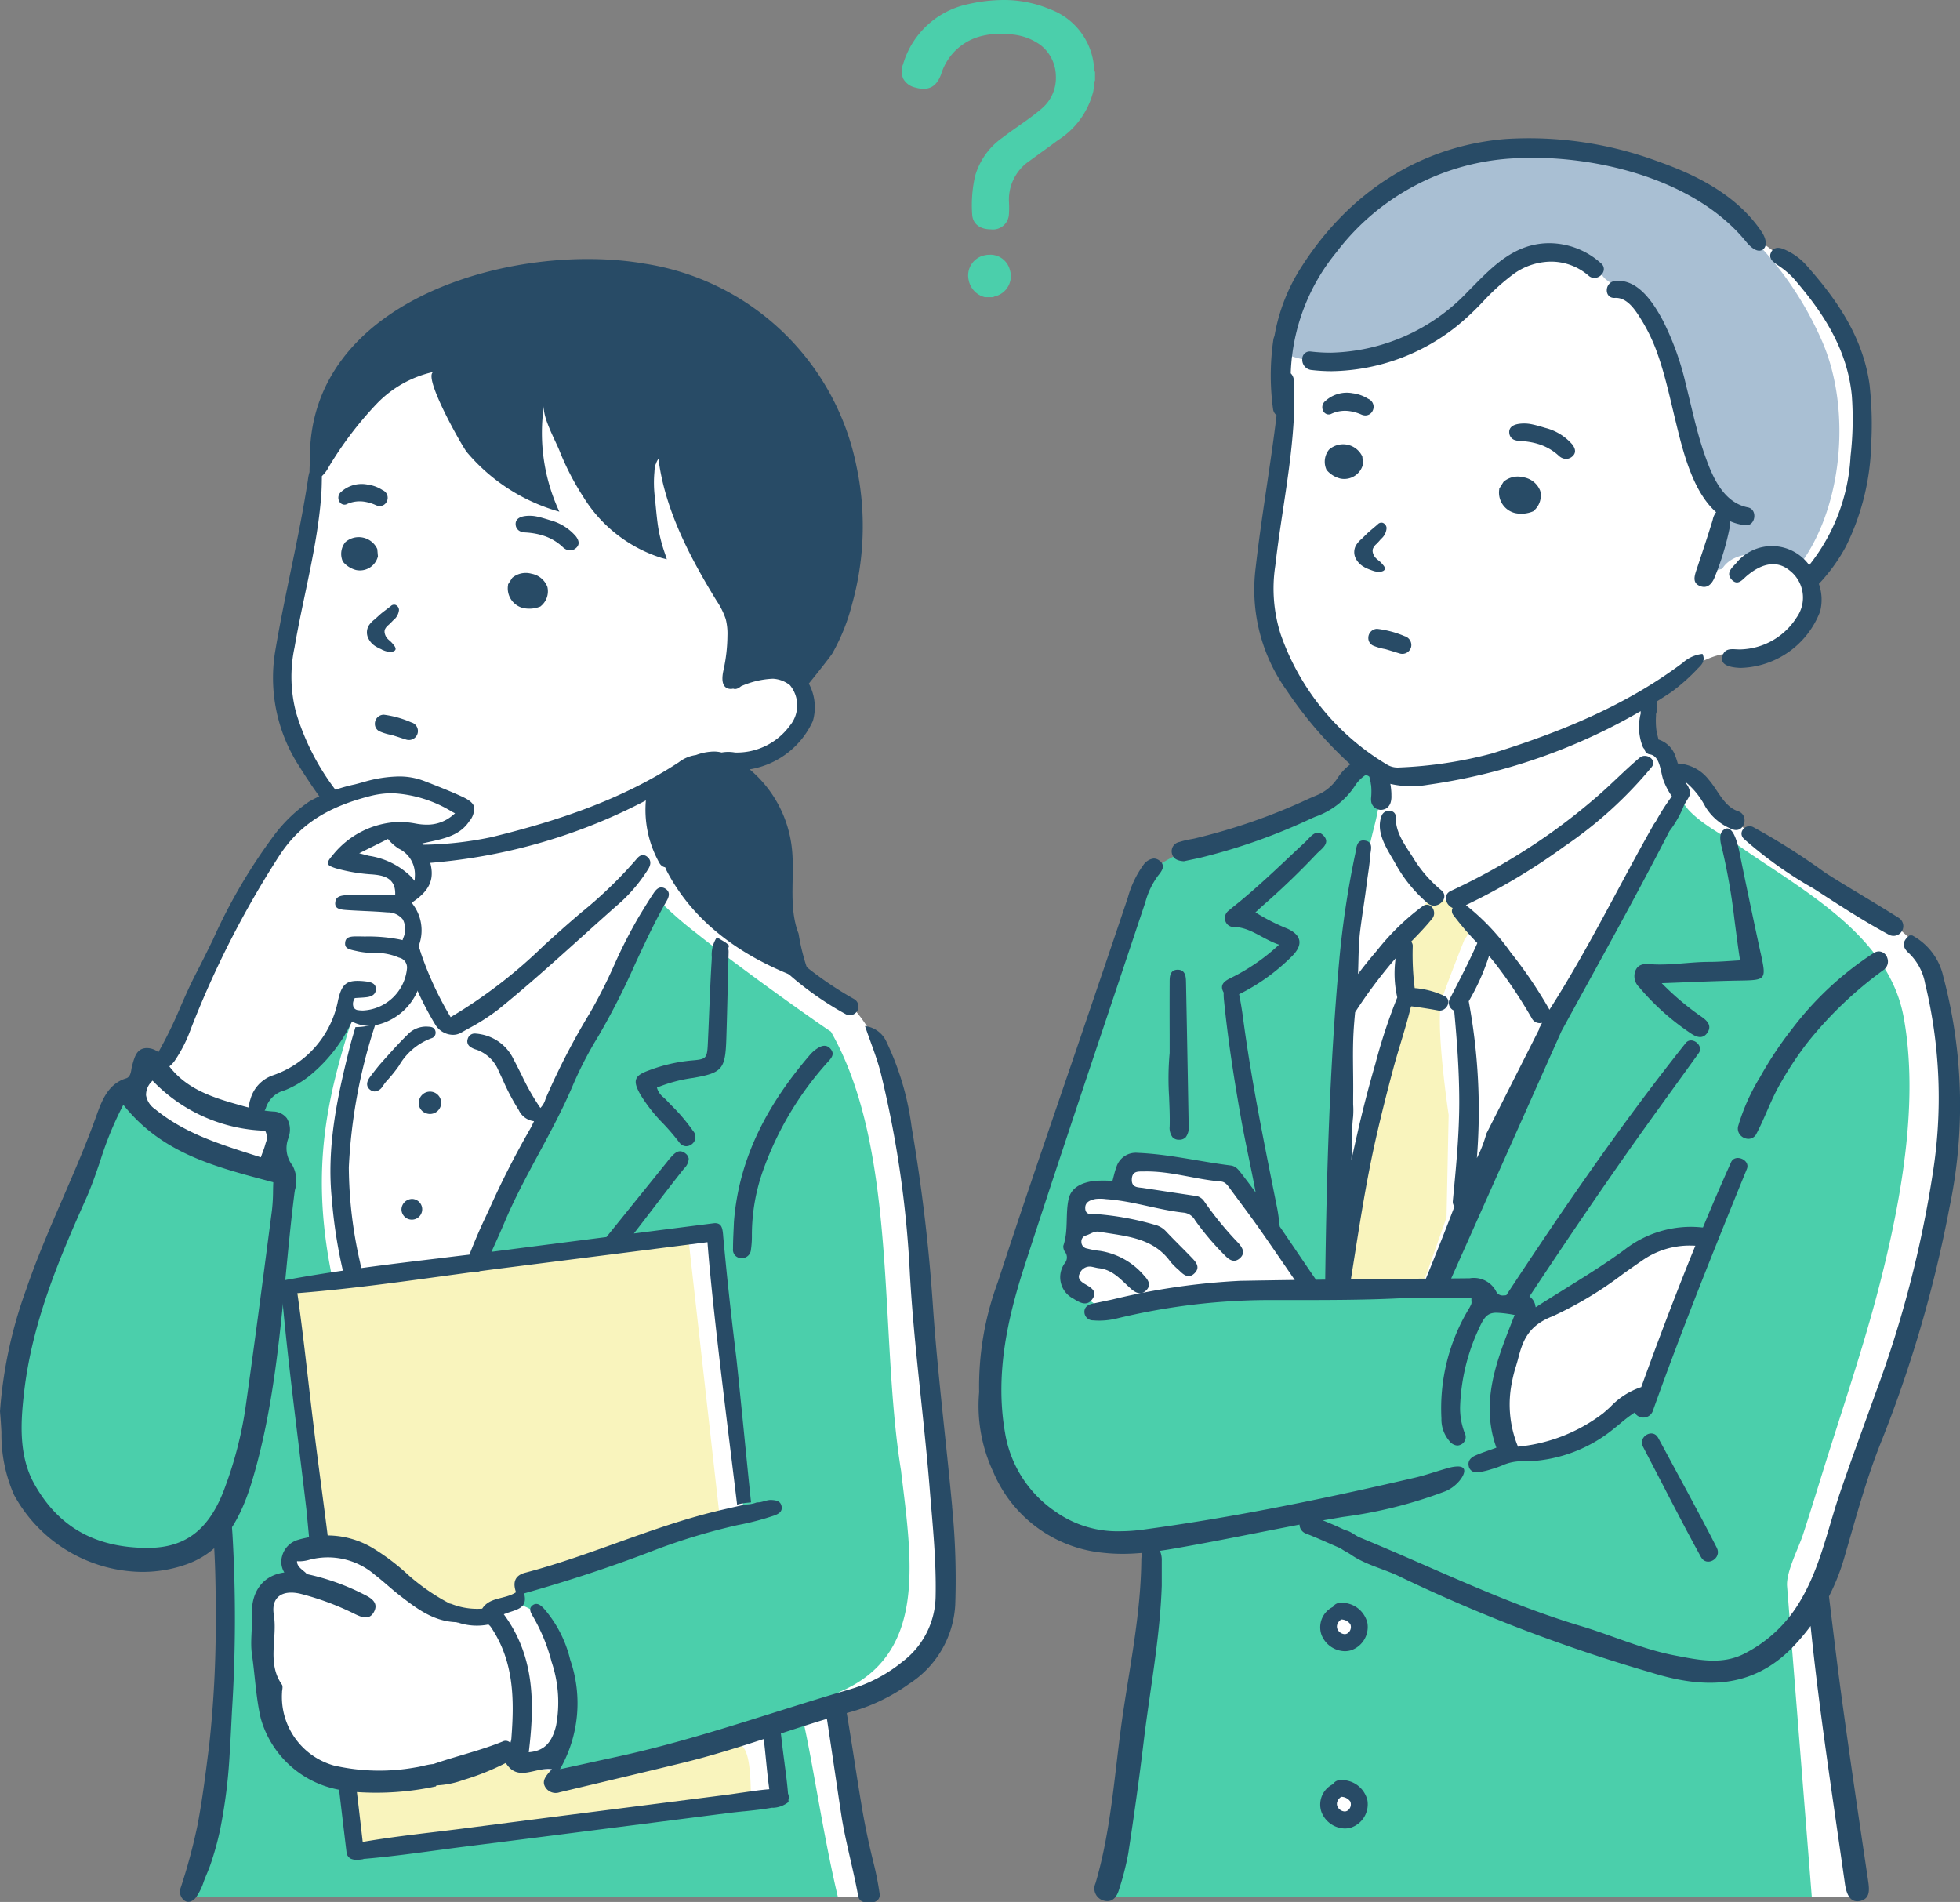 <svg id="グループ_17" data-name="グループ 17" xmlns="http://www.w3.org/2000/svg" xmlns:xlink="http://www.w3.org/1999/xlink" width="172.613" height="167.5" viewBox="0 0 172.613 167.5">
  <rect x="0" y="0" width="172.613" height="167.5" fill="#808080" stroke="none"/>
  <defs>
    <clipPath id="clip-path">
      <rect id="長方形_15" data-name="長方形 15" width="172.613" height="167.5" fill="none"/>
    </clipPath>
  </defs>
  <g id="グループ_16" data-name="グループ 16" clip-path="url(#clip-path)">
    <path id="パス_546" data-name="パス 546" d="M557.163,75.349c-1.028-.953-12.609,1.588-14.168,3.393-2.619,1.845-2.649,2.135-4.733,4.907s-2.708,3.188-3.661,5.927c-1.662,3.618-1.005,6.028-.774,9.048-1.235,13.066-5.3,20.986,7.229,30.785a2.823,2.823,0,0,0-1.5,1.393c-.7,1.187,1,.443-1.8,1.961a64.222,64.222,0,0,1-10.745,4.137c-3.007.86-4.465,1.28-5.417,3.215s-8.6,25.151-8.6,25.151c-1.047,3.1-5.848,16-4.672,21.311.238,2.947-.488,3.1.753,5.3s2.312,3.777,4.366,4.789,1.682,1.133,3.8,1.37a20.774,20.774,0,0,0,4.859-.239c.449,8.411-2.579,24.223-3.715,31.521h66.029c-.846-5.9-2.948-20.51-3.812-26.222,5.752-15.716,15.729-38.393,10.34-55.89-3.78-6.209-16.325-9.589-20.065-15.756-1.745-2.075-2.516-.358-3.289-2.653-.244-.545-1.047-.72-1.326-.895s-.244-4.084-.244-4.224c1.511-1.011,5.08-4.259,7.645-3.855,3.481.747,7.671-2.184,6.842-5.9-.175-.645-.1-.785.489-1.553,2.679-5.249,4.243-7.175,3.875-13.824-.384-2.479-.175-4.992-2.2-7.82-3.178-5.045-3.214-4.48-6.947-7.365-.907-.908-3.072-2.793-4.538-4.05-2.462-2.186-11.486-4.325-14.022-3.961" transform="translate(-420.838 -62.232)" fill="#fff"/>
    <path id="パス_547" data-name="パス 547" d="M587.145,415.15c-1.309-7.192-8.811-11.128-14.347-14.983-1.507-1.05-3.378-1.957-4.629-3.314a5.44,5.44,0,0,1-.678-1.014c-.745,1.563-1.646,3.048-2.534,4.539-1.2,2.009-2.28,4.083-3.386,6.142-1.131,2.106-2.346,4.162-3.5,6.253-.759,1.372-1.509,2.731-2.333,4.051a50.542,50.542,0,0,1-2.122,4.681c-.358.726-.734,1.444-1.116,2.158-1.387,2.875-2.554,5.863-3.864,8.772a17.194,17.194,0,0,0-1.276,3.479c-.3,1.356-.693,3.357-2.505,3.338a3.012,3.012,0,0,1-.984-.177,2.177,2.177,0,0,1-.98-.038c-.049-.013-.094-.031-.142-.046l-5.635.092c.093-2.28.19-4.559.261-6.84a70.656,70.656,0,0,0,.05-7.3.9.9,0,0,0-.037-.194c.238-3.153.448-6.308.67-9.461.215-3.062.536-6.145.643-9.219a.767.767,0,0,0,.224-.432c.469-2.456.984-4.883,1.6-7.305.334-1.307,1.207-4.879-.9-5.227a.869.869,0,0,0-.823.371c-.039.038-.08.075-.118.115-.262.266-.487.564-.727.848a7.353,7.353,0,0,1-1.782,1.541,23.973,23.973,0,0,1-4.576,1.974q-.4.144-.794.276c-1,.421-2.016.778-3.047,1.113a22.782,22.782,0,0,1-3.794,1.151,13.321,13.321,0,0,0-1.828.887c-.132.079-.262.161-.391.244l-.065.053c-.26.217-.525.423-.772.655-.034.032-.065.066-.1.1-.783,1.592-1.457,3.233-2.1,4.887-.771,1.979-1.613,3.941-2.323,5.943l-.038.108-.081.259c-.065.223-.131.446-.193.671-.154.559-.3,1.117-.476,1.67-.352,1.133-.736,2.258-1.167,3.363-.016.04-.032.08-.048.12-.363,1.154-.584,1.868-.584,1.868s-5.2,15.609-6.145,19.037a38.852,38.852,0,0,0-1.131,9.883,10.681,10.681,0,0,0,1.376,5.337c1.192,2.588,3.872,4.33,6.48,5.384s6.678.257,6.678.257-1.806,20.1-2.2,20.744-2.3,10.686-2.3,10.686h62.5s-2.176-27.372-2.178-27.393c-.1-1.247,1.007-3.348,1.389-4.514.778-2.372,1.5-4.779,2.254-7.166,1.636-5.165,3.362-10.308,4.678-15.567,1.78-7.113,3.279-15.545,1.948-22.858M535,439.545c-1.261.479-2.725-.051-4.032-.068-1.872-.024-3.756.026-5.625.118a17.9,17.9,0,0,0-4.763.819c-1.131.374-2.423.9-3.617.507a5.452,5.452,0,0,1-2.617-2.056,2.7,2.7,0,0,1-.366-1.426,11.08,11.08,0,0,1,.406-1.455c.057-.411-.311-.9-.261-1.409.047-.479.342-.878.4-1.343.109-.912-.288-1.693.6-2.352a3,3,0,0,1,1.766-.47c.648-.019,1.483.057,1.661-.707.2-.846-.008-1.744.981-2.144a.5.5,0,0,1,.478.061,19.814,19.814,0,0,0,2.624.7,28.605,28.605,0,0,0,2.926.18,4.2,4.2,0,0,1,3.03,2.073c2.011,2.671,3.771,5.548,6.369,7.709.3.247.536,1.072.04,1.26m1.745,28.884a.993.993,0,0,1,.285-.521.447.447,0,0,1,.108-.157.847.847,0,0,1,.779-.234,1.217,1.217,0,0,1,.68.506,1.456,1.456,0,0,1,.138,1.52,1.02,1.02,0,0,1-1.325.361,1.41,1.41,0,0,1-.664-1.474m2.287,16.419a.993.993,0,0,1-.951.833,1.3,1.3,0,0,1-1.221-1.481.914.914,0,0,1,.315-.585.888.888,0,0,1,.57-.2.344.344,0,0,1,.163-.035,1.092,1.092,0,0,1,.885.455,1.311,1.311,0,0,1,.239,1.01m27.679-43.25a15.585,15.585,0,0,0-1.153,3.373,7.756,7.756,0,0,1-.82,2.6,13.533,13.533,0,0,1-2.094,1.959,11.184,11.184,0,0,1-2.107,1.479,39.226,39.226,0,0,1-4.777,1.878c-1.024.4-2.385.9-3.214-.12-1.036-1.277-.641-3.771-.4-5.254.285-1.782.568-3.838,1.716-5.3,1.246-1.584,3.45-1.843,5.04-2.976,2.917-2.078,5.761-5.263,9.706-4.891.346.033.619.416.714.785a.8.8,0,0,1,.088.385c-.078,2.181-1.752,4.2-2.695,6.08" transform="translate(-419.493 -325.561)" fill="#4bcfab"/>
    <path id="パス_548" data-name="パス 548" d="M698.538,462.691a4.9,4.9,0,0,0-1.163-1.613,4.176,4.176,0,0,0-.828-.636,1.216,1.216,0,0,0-.935-.1,1.779,1.779,0,0,0-.64.413,6.1,6.1,0,0,0-1.2,1.46,4.841,4.841,0,0,0-.412.934,3.174,3.174,0,0,0-.212,1.027c0,.023,0,.045.007.067-.36,2.251.068,4.614-.64,6.8-.664,2.049-1.391,4.072-2.012,6.133a56.134,56.134,0,0,1-1.462,8.149,74.85,74.85,0,0,0-1.483,9.56,1.8,1.8,0,0,1-.048.3c0,.061-.009.122-.013.183.461.007.922.016,1.383.025a34.739,34.739,0,0,0,4.193-.1c.43-.044.863-.074,1.3-.1l2.4-6.759.186-9.037s-1.25-8.322-.575-10.273c.569-1.643,1.666-4.412,2-5.245a.874.874,0,0,0,.265-.435,1.131,1.131,0,0,0-.1-.745" transform="translate(-569.381 -381.213)" fill="#f9f4bd"/>
    <path id="パス_549" data-name="パス 549" d="M704.287,91.656c-9.763-22.141-41.446-23.946-47.607,1.005,3.912,2.117,10.571-.029,14.087-2.335,1.988-1.443,3.423-3.5,5.381-4.974,2.947-2.278,6.464-2.247,8.91.717.815,1.039,3.954,1.6,3.806,2.7,2.111,3.343,2.362,7.567,3.614,11.27a47.941,47.941,0,0,0,1.97,4.777,4.413,4.413,0,0,1,.82,2.334c-.342,1.625.088,2.706-.655,4.885l.918-.241c1.161-1.912,4.958-1.6,6.417.177,4.2-5.047,5.066-14.167,2.341-20.312" transform="translate(-543.861 -61.699)" fill="#a9bfd3"/>
    <path id="パス_550" data-name="パス 550" d="M848.878,435.608q-.9-4.157-1.752-8.321c-.1-.493-.56-3.392-1.578-2.438-.4.374-.154,1.235-.04,1.672a54.178,54.178,0,0,1,1.064,6.12c.032.226.465,3.639.515,3.636-.866.045-1.8.134-2.73.134-1.743,0-3.47.335-5.219.2-.485-.038-1.012-.025-1.266.539a1.326,1.326,0,0,0,.3,1.473,21.686,21.686,0,0,0,4.562,4.082c.5.337,1.08.556,1.487-.1.365-.586-.036-1-.494-1.329a24.209,24.209,0,0,1-3.555-2.99c2.426-.085,4.6-.194,6.769-.229,2.445-.039,2.462-.04,1.94-2.451" transform="translate(-693.828 -351.7)" fill="#284b66"/>
    <path id="パス_551" data-name="パス 551" d="M578.078,373.614a.582.582,0,0,0,.048.605,25.157,25.157,0,0,0,2.128,2.483c-.74,1.673-1.575,3.266-2.413,4.891a.746.746,0,0,0,.373,1.063c.251,2.671.446,5.344.447,8.03,0,2.932-.288,5.817-.566,8.73a.662.662,0,0,0,.143.491c-.81,2.128-1.653,4.242-2.512,6.349-2.185.019-4.392.04-6.609.064.663-4.123,1.26-8.229,2.181-12.309.473-2.1,1-4.181,1.555-6.257.49-1.818,1.109-3.621,1.552-5.454.018-.008.035-.016.052-.025.789.1,1.555.218,2.345.365.732.137,1.3-.914.54-1.28a7.458,7.458,0,0,0-2.606-.69,23.618,23.618,0,0,1-.172-3.668.57.57,0,0,0-.139-.423c.646-.663,1.289-1.327,1.863-2.043.453-.564-.128-1.56-.84-1.089a21.12,21.12,0,0,0-4.034,3.916q-.868,1.005-1.668,2.065c.054-1.3.034-2.6.2-3.9.165-1.327.392-2.645.554-3.972.1-.828.259-1.652.309-2.482.031-.51.362-1.288-.477-1.4-.726-.1-.724.668-.825,1.147a80.956,80.956,0,0,0-1.407,9.33c-.85,9.383-1.123,18.786-1.243,28.194l-.814.01q-.036-.055-.073-.109c-1.048-1.521-2.074-3.058-3.12-4.581-.058-.51-.117-1.074-.228-1.629-1.11-5.555-2.253-11.1-3-16.724q-.139-1.055-.348-2.1a17.692,17.692,0,0,0,4.693-3.387c.97-.993.8-1.835-.464-2.4A17.81,17.81,0,0,1,560.712,374c.326-.3.568-.526.818-.745q2.385-2.092,4.563-4.4c.422-.445,1.281-.956.587-1.643-.628-.621-1.133.173-1.569.58-1.89,1.76-3.737,3.568-5.73,5.215-.336.278-.683.542-1.012.828a.813.813,0,0,0-.315.892.753.753,0,0,0,.754.561c1.461.021,2.493,1.049,3.985,1.558a17.49,17.49,0,0,1-4.224,2.918c-.5.246-1.028.547-.7,1.212.016.032.032.061.049.089,0,.038-.005.076-.006.116a4.647,4.647,0,0,0,.024.5c.346,3.47.878,6.912,1.486,10.347.393,2.222.9,4.424,1.311,6.642-.405-.553-.815-1.1-1.237-1.645-.262-.336-.494-.673-.961-.732-2.734-.341-5.423-1-8.191-1.112a1.782,1.782,0,0,0-1.891,1.3c-.139.353-.211.732-.334,1.17a11.9,11.9,0,0,0-1.61,0c-1.013.138-2.008.528-2.248,1.585-.3,1.343-.006,2.779-.468,4.128a.841.841,0,0,0,.18.582.786.786,0,0,1-.045.939,2.111,2.111,0,0,0,.754,3.135c.527.334,1.184.729,1.67.033s-.143-1.018-.671-1.328c-.337-.2-.677-.486-.442-.923a.943.943,0,0,1,1-.6c.241.04.477.114.718.142,1.252.143,1.969,1.092,2.826,1.835.4.343.857.549,1.3.119.469-.452.207-.9-.148-1.273a6.371,6.371,0,0,0-3.919-2.213,7.7,7.7,0,0,1-1.131-.208.58.58,0,0,1-.5-.58.543.543,0,0,1,.381-.564c.4-.109.729-.414,1.186-.335,2.308.4,4.742.487,6.293,2.67a6.556,6.556,0,0,0,.744.731c.391.395.831.763,1.344.272.567-.542.133-1.01-.262-1.42-.724-.751-1.473-1.478-2.19-2.235a1.989,1.989,0,0,0-1.055-.636,25.218,25.218,0,0,0-5.136-.935c-.389,0-.936.124-.968-.5-.029-.567.456-.743.908-.83a3.751,3.751,0,0,1,.932.015c2.331.154,4.55.947,6.865,1.192a1.3,1.3,0,0,1,.977.683,24.029,24.029,0,0,0,2.637,3.1c.36.375.793.659,1.277.247.545-.464.255-.943-.111-1.357a29.578,29.578,0,0,1-3.029-3.706,1.122,1.122,0,0,0-.888-.467c-1.485-.219-2.968-.447-4.452-.672-.471-.072-1.035-.013-1.015-.751.022-.789.577-.7,1.114-.708,2.292-.048,4.477.7,6.736.888.394.033.587.335.795.618.843,1.151,1.71,2.285,2.531,3.451,1.072,1.523,2.118,3.065,3.176,4.6q-2.414.033-4.818.076a59.935,59.935,0,0,0-11.268,1.648q-.848.18-1.7.357c-.366.076-.791.279-.735.813a.751.751,0,0,0,.77.662c.177.016.357.024.535.024a6.55,6.55,0,0,0,1.527-.186,57.26,57.26,0,0,1,13.181-1.627q1.159,0,2.318,0c3.026,0,6.156,0,9.232-.145.723-.034,1.495-.049,2.428-.049.664,0,1.327.008,1.992.016s1.329.016,1.994.016h.1v.1c0,.082,0,.146.006.2a.488.488,0,0,1-.018.219,3.448,3.448,0,0,1-.235.448,16.982,16.982,0,0,0-2.392,9.623,2.922,2.922,0,0,0,.7,1.984.961.961,0,0,0,.691.4.718.718,0,0,0,.292-.067.742.742,0,0,0,.366-1.031,6.058,6.058,0,0,1-.4-2.451,17.577,17.577,0,0,1,1.477-6.366c.564-1.259.8-1.78,1.729-1.78a10.381,10.381,0,0,1,1.473.174l.119.019-.205.523c-1.382,3.513-2.812,7.145-1.434,11.078l.032.09-.09.033c-.218.08-.423.152-.617.22-.422.148-.786.276-1.14.435-.49.22-.687.542-.585.956a.65.65,0,0,0,.731.515,1.921,1.921,0,0,0,.25-.018,6.508,6.508,0,0,0,.983-.237l.2-.06c.24-.069.487-.165.725-.257a4.286,4.286,0,0,1,1.487-.382h.053c.121,0,.242.005.362.005a12.694,12.694,0,0,0,8.044-2.931c.185-.144.365-.294.547-.445a12.8,12.8,0,0,1,1.223-.928.889.889,0,0,0,1.6-.13c2.562-7.19,5.408-14.259,8.288-21.325.323-.793-1.04-1.375-1.393-.587q-1.28,2.851-2.476,5.742c-.04,0-.078,0-.121-.006-.332-.033-.664-.049-.986-.049a9.531,9.531,0,0,0-5.794,2.011c-1.682,1.238-3.433,2.325-5.286,3.475-.793.493-1.614,1-2.429,1.525l-.114.073-.032-.132a1.219,1.219,0,0,0-.518-.818c2.821-4.263,5.684-8.5,8.625-12.683,2.066-2.939,4.189-5.835,6.284-8.753.479-.667-.63-1.535-1.147-.885-5.647,7.1-10.806,14.608-15.8,22.206a2.049,2.049,0,0,1-.282.025.625.625,0,0,1-.618-.363,2.21,2.21,0,0,0-2.346-1.146l-.31,0-1.3.012,9.707-21.768c3.2-5.858,6.464-11.677,9.509-17.617a9.617,9.617,0,0,0,1.3-2.309c.153-.29.364-.559.493-.871a1,1,0,0,0,.058-.188,2.69,2.69,0,0,0-.23-.636c-.089-.125-.174-.25-.255-.38a6.97,6.97,0,0,1,1.8,2.216,4.8,4.8,0,0,0,2.434,2.016c1.027.338,1.462-1.273.445-1.614-1.24-.415-1.762-1.843-2.566-2.761a3.66,3.66,0,0,0-2.738-1.439,6.681,6.681,0,0,0-.211-.65,2.3,2.3,0,0,0-1.494-1.463c-.054-.3-.148-.587-.187-.892a6.928,6.928,0,0,1-.026-1.207.633.633,0,0,0-.007-.134.559.559,0,0,0,.041-.1c.013-.061.02-.125.028-.187.024-.173.04-.344.049-.519a2.392,2.392,0,0,0-.013-.36,1.386,1.386,0,0,0-.051-.315.787.787,0,0,0-.189-.341.524.524,0,0,0-.293-.14.386.386,0,0,0-.2.009l-.122.052a.662.662,0,0,0-.215.22c-.012.02-.025.041-.036.062a1.421,1.421,0,0,0-.113.287c-.032.111-.066.22-.091.333s-.056.224-.082.337c-.014.061-.029.122-.042.183a.945.945,0,0,0-.01.347c0,.017.005.033.007.05s-.008.023-.011.035a4.739,4.739,0,0,0,.2,2.957.671.671,0,0,0,.132.169.552.552,0,0,0,.487.463c.932.171.911,1.57,1.194,2.3a6.2,6.2,0,0,0,.735,1.394,19.409,19.409,0,0,0-1.385,2.154,1.021,1.021,0,0,1-.177.254c-3.1,5.454-5.811,11.067-9.224,16.39a1.029,1.029,0,0,0-.049-.1,39.677,39.677,0,0,0-3.351-4.936,20,20,0,0,0-3.957-4.18,54.838,54.838,0,0,0,8.7-5.192,36.675,36.675,0,0,0,7.672-6.977c.494-.65-.517-1.275-1.06-.818-1.318,1.107-2.515,2.358-3.822,3.481s-2.632,2.171-4.023,3.16a55.621,55.621,0,0,1-8.789,5.094c-.749.348-.443,1.27.176,1.507m-5.371,4.809c.108-.127.219-.252.33-.376a9.5,9.5,0,0,0,.145,3.441,49.206,49.206,0,0,0-1.923,5.827q-.9,3.095-1.611,6.241-.258,1.127-.506,2.265c.02-.422.039-.845.05-1.268a18.723,18.723,0,0,1,.1-2.54,7.368,7.368,0,0,0,.005-1.1q0-.579.005-1.159c.01-1.73-.066-3.466.029-5.2.032-.589.083-1.177.139-1.765.008-.012.017-.022.025-.034a42.922,42.922,0,0,1,3.212-4.333m14.06,31.189a32.943,32.943,0,0,0,6.349-3.809c.526-.371,1.069-.755,1.606-1.122A7.263,7.263,0,0,1,599,403.343c.147,0,.3.005.453.014-1.678,4.118-3.253,8.28-4.766,12.457l-.06.016a6.573,6.573,0,0,0-2.659,1.722c-.2.185-.416.375-.627.554a14.613,14.613,0,0,1-7.429,2.94l-.075.012-.03-.07a9.78,9.78,0,0,1-.479-5.741,10.665,10.665,0,0,1,.311-1.218c.068-.227.138-.462.2-.694.407-1.6.882-2.888,2.932-3.722m-1.713-26.274a.779.779,0,0,0,.894.388c-.09.179-.181.356-.278.531l.03.025-4.655,9.207a11.139,11.139,0,0,1-.837,2.152,52.576,52.576,0,0,0-.717-13.813,19.77,19.77,0,0,0,1.787-3.99c.177.205.351.413.517.625a42.591,42.591,0,0,1,3.259,4.876" transform="translate(-450.148 -293.651)" fill="#284b66"/>
    <path id="パス_552" data-name="パス 552" d="M707.463,416.037c-.546,1.429.453,2.889,1.147,4.083a12.506,12.506,0,0,0,2.929,3.631c.824.652,2-.505,1.167-1.168a11.353,11.353,0,0,1-2.476-2.869c-.673-1.058-1.558-2.2-1.508-3.508.029-.768-1.016-.808-1.259-.17" transform="translate(-585.789 -344.192)" fill="#284b66"/>
    <path id="パス_553" data-name="パス 553" d="M678.893,825.862h0a1.911,1.911,0,0,0,.561-.084,2.169,2.169,0,0,0,1.432-2.39,2.315,2.315,0,0,0-2.29-1.789c-.062,0-.122,0-.184.008a.748.748,0,0,0-.562.353,2,2,0,0,0-1.012,2.452,2.259,2.259,0,0,0,2.055,1.45m-.674-2.32a.816.816,0,0,1,.369-.474,1.009,1.009,0,0,1,.792.414.663.663,0,0,1-.261.814.465.465,0,0,1-.238.064.741.741,0,0,1-.588-.352.586.586,0,0,1-.074-.464" transform="translate(-560.46 -680.446)" fill="#284b66"/>
    <path id="パス_554" data-name="パス 554" d="M678.591,912.479c-.06,0-.119,0-.178.007a.747.747,0,0,0-.562.353,2,2,0,0,0-1.012,2.452,2.259,2.259,0,0,0,2.055,1.45h0a1.907,1.907,0,0,0,.561-.084,2.165,2.165,0,0,0,1.432-2.386,2.318,2.318,0,0,0-2.3-1.792m.529,2.7a.467.467,0,0,1-.235.062.743.743,0,0,1-.591-.354.583.583,0,0,1-.074-.462.815.815,0,0,1,.37-.473,1,1,0,0,1,.792.414.665.665,0,0,1-.261.813" transform="translate(-560.46 -755.713)" fill="#284b66"/>
    <path id="パス_555" data-name="パス 555" d="M892.913,424.6a36.16,36.16,0,0,0,6.152,4.39c2.159,1.4,4.337,2.819,6.6,4.044a.86.86,0,0,0,.868-1.485c-2.129-1.345-4.317-2.6-6.442-3.951a57.532,57.532,0,0,0-6.376-4.039c-.653-.3-1.363.474-.8,1.04" transform="translate(-739.34 -350.732)" fill="#284b66"/>
    <path id="パス_556" data-name="パス 556" d="M601.733,398.18l.308-.065c.292-.062.638-.136.985-.207a52.213,52.213,0,0,0,9.958-3.514l.28-.121a6.911,6.911,0,0,0,3.5-2.711,3.177,3.177,0,0,1,1.191-1.114l.006.018a5.475,5.475,0,0,1,.206.813,1.2,1.2,0,0,0,.034.212c0,.02,0,.041.006.061q.017.195.02.391c0,.149,0,.3-.01.448q-.007.112-.019.224a1.457,1.457,0,0,0,.027.4.881.881,0,0,0,.849.646,1.043,1.043,0,0,0,.444-.12.943.943,0,0,0,.4-.526,1.833,1.833,0,0,0,.069-.625,4.174,4.174,0,0,0-.02-.476,6.023,6.023,0,0,0-.191-1.081,5.08,5.08,0,0,0-.2-.562c-.62-.324-1.249-.628-1.9-.894a.6.6,0,0,0-.01.138,1.341,1.341,0,0,0,.049.293c-.244-.21-.457-.408-.65-.6a4.808,4.808,0,0,0-1.841,1.683,3.991,3.991,0,0,1-1.832,1.493l-.651.278a52.584,52.584,0,0,1-10.1,3.521l-.3.058a7.493,7.493,0,0,0-1.02.245.831.831,0,0,0-.663,1.009c.1.439.432.653,1.064.691" transform="translate(-497.45 -322.337)" fill="#284b66"/>
    <path id="パス_557" data-name="パス 557" d="M586.618,450.421a5.433,5.433,0,0,0-2.726-3.572h-.227c-.669.5-.677,1.034-.051,1.577a4.892,4.892,0,0,1,1.413,2.652,42.712,42.712,0,0,1,.654,16.868,98.143,98.143,0,0,1-4.993,19.152c-1.057,2.946-2.147,5.878-3.156,8.844-1.172,3.447-1.834,7.088-3.937,10.21a11.957,11.957,0,0,1-4.4,3.909c-2,1.071-4.13.6-6.208.2-2.868-.548-5.53-1.772-8.31-2.6-6.714-2.01-12.971-5.143-19.427-7.786-.405-.166-.855-.585-1.273-.635-.648-.318-1.316-.6-1.984-.874.582-.1,1.173-.2,1.748-.3a39.932,39.932,0,0,0,9.076-2.278c.973-.419,1.714-1.395,1.616-1.871-.041-.2-.233-.3-.57-.3a3.15,3.15,0,0,0-.787.125c-.42.113-.843.245-1.252.372-.563.175-1.144.356-1.729.492-9.5,2.209-16.868,3.617-23.882,4.567a15.534,15.534,0,0,1-2.1.151,9.424,9.424,0,0,1-5.671-1.729A10.4,10.4,0,0,1,504,490.644c-.944-5.373.363-10.518,1.766-14.843,2.486-7.666,5.089-15.437,7.607-22.951q1.47-4.388,2.936-8.778l.049-.147a6.952,6.952,0,0,1,1.113-2.329c.282-.341.463-.622.431-.887a.682.682,0,0,0-.313-.453.813.813,0,0,0-.487-.178,1.284,1.284,0,0,0-.9.544,8.912,8.912,0,0,0-1.391,2.912l-.016.048q-1.336,3.971-2.687,7.938l-.757,2.229q-1.155,3.4-2.32,6.8c-1.887,5.519-3.838,11.227-5.677,16.866a26.4,26.4,0,0,0-1.634,9.645,13.75,13.75,0,0,0,1.253,7.06,11.719,11.719,0,0,0,9.759,7.109,15.009,15.009,0,0,0,1.62.085h0c.585,0,1.171-.033,1.743-.083a2.222,2.222,0,0,0-.092.665c-.048,4.512-.939,8.927-1.6,13.362-.75,5.032-.985,10.151-2.438,15.072a1.1,1.1,0,0,0,.66,1.5c.8.26,1.215-.273,1.414-.953a24.767,24.767,0,0,0,.813-3.168c.5-3.278.963-6.562,1.358-9.854.55-4.576,1.436-9.112,1.593-13.729,0-.728,0-1.457,0-2.185a1.981,1.981,0,0,0-.163-.894c.487-.07.95-.146,1.367-.218,2.415-.422,4.862-.9,7.229-1.369,1.215-.239,2.459-.483,3.7-.721a.85.85,0,0,0,.551.781c1.033.4,2.043.87,3.063,1.306.279.21.64.375.9.552,1.344.935,2.981,1.263,4.431,1.995a142.975,142.975,0,0,0,21.978,8.38c4.527,1.416,8.911,1.556,12.576-2.29a19.017,19.017,0,0,0,1.51-1.795c.774,7.6,1.95,15.134,3.022,22.687.124.876.446,1.771,1.405,1.51.888-.241.736-1.108.61-1.953-.772-5.186-1.539-10.373-2.251-15.569-.423-3.089-.791-6.187-1.169-9.283a19.061,19.061,0,0,0,1.332-3.352c.983-3.371,1.891-6.781,3.174-10.031a111.884,111.884,0,0,0,6.1-20.836,44.02,44.02,0,0,0-.555-20.426" transform="translate(-415.489 -364.471)" fill="#284b66"/>
    <path id="パス_558" data-name="パス 558" d="M891.786,504.208a.782.782,0,0,0,.7-.439c.341-.643.636-1.319.922-1.974.316-.725.643-1.474,1.033-2.178a30.516,30.516,0,0,1,2.505-3.835,34.272,34.272,0,0,1,6.754-6.456.91.91,0,0,0,.319-1.041.8.8,0,0,0-.742-.583.864.864,0,0,0-.46.143,28.345,28.345,0,0,0-7.21,6.711,32.421,32.421,0,0,0-2.755,4.138l-.042.076a17.934,17.934,0,0,0-1.932,4.33.856.856,0,0,0,.164.743.969.969,0,0,0,.741.366" transform="translate(-737.805 -403.914)" fill="#284b66"/>
    <path id="パス_559" data-name="パス 559" d="M599.026,508.353c.035.824.07,1.677.05,2.515a1.381,1.381,0,0,0,.259.982.764.764,0,0,0,.571.212h.007a.772.772,0,0,0,.572-.215,1.4,1.4,0,0,0,.263-.984l-.019-1.091q-.1-5.788-.214-11.576c-.008-.414-.022-1.107-.722-1.107l-.066,0c-.651.038-.653.665-.654,1.08v.035q-.01,2.3,0,4.6v1.623a24.926,24.926,0,0,0-.043,3.925" transform="translate(-496.065 -411.688)" fill="#284b66"/>
    <path id="パス_560" data-name="パス 560" d="M841.751,735.943c1.7,3.242,3.343,6.52,5.109,9.725.5.916,1.864.107,1.395-.815-1.658-3.262-3.441-6.465-5.167-9.691-.471-.879-1.8-.1-1.336.781" transform="translate(-697.057 -608.539)" fill="#284b66"/>
    <path id="パス_561" data-name="パス 561" d="M680.734,116.961c-5.01,3.76-10.771,6.1-16.774,7.971a37.368,37.368,0,0,1-8.184,1.237,1.8,1.8,0,0,1-1.12-.284,21.626,21.626,0,0,1-9.316-11.441,13.222,13.222,0,0,1-.474-6.05c.527-4.656,1.535-9.257,1.671-13.955a1.244,1.244,0,0,0,0-.128c0-.029,0-.058,0-.087.016-.678-.01-1.358-.043-2.036a.921.921,0,0,0-.267-.729c0-.023,0-.047,0-.07h0a17.715,17.715,0,0,1,4.017-10.59,20.97,20.97,0,0,1,15.724-8.278c.973-.052,1.956-.057,2.922-.013,6.016.272,13.4,2.385,17.45,7.375.394.485,1.046,1.043,1.512.633.4-.356.16-1.047-.142-1.5-2.105-3.16-5.593-4.964-9.068-6.192a32.684,32.684,0,0,0-13.525-2c-7.521.625-13.8,4.736-17.975,11.3a16.387,16.387,0,0,0-2.35,6.048,1.276,1.276,0,0,0-.1.341,21.8,21.8,0,0,0-.021,6.116.836.836,0,0,0,.307.524c-.539,4.495-1.343,8.955-1.846,13.453a15.241,15.241,0,0,0,2.743,10.786,35.793,35.793,0,0,0,5.154,6.093,8.417,8.417,0,0,0,7.258,2.211,51.707,51.707,0,0,0,21.48-8.185,17.012,17.012,0,0,0,2.329-2.081c.319-.307.672-.661.39-1.263a3.083,3.083,0,0,0-1.755.8" transform="translate(-532.552 -58.58)" fill="#284b66"/>
    <path id="パス_562" data-name="パス 562" d="M695.036,271.829a3.971,3.971,0,0,0,.543.24l.058.022c.047.018.094.036.143.052a1.615,1.615,0,0,0,.589.1c.3-.012.481-.115.492-.287a.536.536,0,0,0-.152-.3l-.019-.024a2.416,2.416,0,0,0-.25-.27c-.058-.055-.12-.1-.182-.153a1.737,1.737,0,0,1-.223-.2,1.044,1.044,0,0,1-.236-.445.648.648,0,0,1,0-.34,1.118,1.118,0,0,1,.315-.43,5.578,5.578,0,0,0,.392-.433,1.369,1.369,0,0,0,.5-.978.522.522,0,0,0-.338-.452.435.435,0,0,0-.45.143l-.472.4c-.132.111-.264.222-.392.339-.1.095-.2.194-.3.293-.084.084-.168.167-.254.248l-.021.019a2.23,2.23,0,0,0-.478.56,1.241,1.241,0,0,0-.038,1.078,1.758,1.758,0,0,0,.782.817" transform="translate(-574.893 -221.887)" fill="#284b66"/>
    <path id="パス_563" data-name="パス 563" d="M770.642,244.388a1.94,1.94,0,0,0-1.738.37l-.022.019-.382.61,0,.054a1.853,1.853,0,0,0,1.415,2.1h0a2.656,2.656,0,0,0,1.538-.147l.044-.018.033-.035a1.749,1.749,0,0,0,.576-1.768,1.916,1.916,0,0,0-1.462-1.185" transform="translate(-636.464 -202.352)" fill="#284b66"/>
    <path id="パス_564" data-name="パス 564" d="M679.336,229.964l.029.032a2.332,2.332,0,0,0,1.193.735h0a1.7,1.7,0,0,0,1.983-1.226l.019-.047-.069-.671-.01-.025a1.869,1.869,0,0,0-2.926-.575,1.7,1.7,0,0,0-.233,1.734Z" transform="translate(-562.515 -188.585)" fill="#284b66"/>
    <path id="パス_565" data-name="パス 565" d="M678.586,203.243a2.847,2.847,0,0,1,1.589-.246,4,4,0,0,1,1.076.308.9.9,0,0,0,.241.067.706.706,0,0,0,.75-.413.761.761,0,0,0-.4-1.043,3.327,3.327,0,0,0-1.3-.48l-.065-.008a2.8,2.8,0,0,0-2.42.695.694.694,0,0,0-.188.832.56.56,0,0,0,.43.336.526.526,0,0,0,.289-.047" transform="translate(-561.351 -166.795)" fill="#284b66"/>
    <path id="パス_566" data-name="パス 566" d="M778.411,220.139c.025.008.05.014.075.019a.8.8,0,0,0,.676-.169c.358-.287.364-.659.016-1.1a4.682,4.682,0,0,0-2.38-1.445l-.23-.07c-.347-.1-.618-.175-.854-.224a3.28,3.28,0,0,0-1.284-.048c-.4.071-.859.272-.783.827a.71.71,0,0,0,.553.611c.034.01.07.019.107.027a1.59,1.59,0,0,0,.249.03,7.1,7.1,0,0,1,1.109.134c.165.034.328.075.484.122a4.649,4.649,0,0,1,1.865,1.057,1.033,1.033,0,0,0,.4.233" transform="translate(-640.725 -179.764)" fill="#284b66"/>
    <path id="パス_567" data-name="パス 567" d="M701.782,323.808a4.616,4.616,0,0,0,1.11.327c.442.126.878.27,1.318.4a.8.8,0,0,0,.968-.564.81.81,0,0,0-.564-.968,8.824,8.824,0,0,0-2.427-.647.793.793,0,0,0-.775.793c0,.009,0,.019,0,.028a.729.729,0,0,0,.371.629" transform="translate(-580.907 -266.975)" fill="#284b66"/>
    <path id="パス_568" data-name="パス 568" d="M895.755,139.218c-.577-4.46-3.111-7.847-5.513-10.572a5.519,5.519,0,0,0-2.078-1.5,1.4,1.4,0,0,0-.452-.109.648.648,0,0,0-.648.4c-.18.352-.057.663.386.98l.226.16a7.3,7.3,0,0,1,1.363,1.141c2.3,2.66,4.708,5.967,5.136,10.328a28.472,28.472,0,0,1-.112,5.334,16.753,16.753,0,0,1-3.64,9.6,4.052,4.052,0,0,0-6.454-.152c-.363.39-.888.841-.4,1.4.559.63.971.021,1.371-.314,1.388-1.165,2.682-1.337,3.728-.486a3.014,3.014,0,0,1,.636,4.172,6.033,6.033,0,0,1-4.911,2.8c-.646.025-1.438-.254-1.636.683-.124.587.444.9,1.6.947a7.708,7.708,0,0,0,7.029-4.982,4.2,4.2,0,0,0-.112-2.418,15.587,15.587,0,0,0,2.37-3.277,21.5,21.5,0,0,0,2.239-9.074,30.771,30.771,0,0,0-.133-5.056" transform="translate(-731.089 -105.209)" fill="#284b66"/>
    <path id="パス_569" data-name="パス 569" d="M834.506,165.415c0-.1,0-.2-.006-.3a4.448,4.448,0,0,0,1.375.362c.89.089,1.092-1.393.212-1.567-2.2-.434-3.155-2.762-3.817-4.667-.7-2-1.123-4.088-1.643-6.142a24.645,24.645,0,0,0-2.023-5.641c-.828-1.546-2.2-3.723-4.233-3.488-.928.107-.973,1.548,0,1.488,1.133-.07,1.887,1.2,2.405,2.047a15.19,15.19,0,0,1,1.349,2.869c.689,1.942,1.111,3.964,1.6,5.961.6,2.451,1.449,6.13,3.562,7.993a1.527,1.527,0,0,0-.295.653c-.016.057-.033.114-.05.17-.387,1.263-.812,2.536-1.222,3.768l-.185.555c-.191.576-.309,1.115.353,1.367a.989.989,0,0,0,.306.067c.521.023.812-.486.939-.792a23.938,23.938,0,0,0,1.372-4.541Z" transform="translate(-682.152 -119.224)" fill="#284b66"/>
    <path id="パス_570" data-name="パス 570" d="M693.256,127.723a.87.87,0,0,0,.787-.542.642.642,0,0,0-.2-.744,6.829,6.829,0,0,0-4.555-1.774,6.41,6.41,0,0,0-1.635.211c-2.1.554-3.639,2.12-5.131,3.635-.148.15-.3.3-.443.448a17.09,17.09,0,0,1-12.038,5.348h0a14.828,14.828,0,0,1-1.745-.1.934.934,0,0,0-.109-.007.647.647,0,0,0-.655.662.9.9,0,0,0,.773.967,15.493,15.493,0,0,0,1.831.108,18.057,18.057,0,0,0,11.016-3.975,23.747,23.747,0,0,0,2.269-2.125,19.991,19.991,0,0,1,2.734-2.47,5.721,5.721,0,0,1,3.283-1.078,5.036,5.036,0,0,1,3.311,1.24.784.784,0,0,0,.513.2" transform="translate(-552.842 -103.246)" fill="#284b66"/>
    <path id="パス_571" data-name="パス 571" d="M41.151,182.047c-3.711-.808-9.837,9.027-9.927,11.12-.1.906-.955,6.082-1.241,8.028s-1.145,4.237-1.193,5.573-1.145,2.72-.239,5.918a23.508,23.508,0,0,0,4.1,8.342c-5.046,2-9.934,13.917-12.359,18.479-.763,1.862-1.034,3.524-2.211,4.458s-.767-.211-1.592,1.078-.826,1.568-1.732,1.81-.936.2-1.327,1.177c-1.976,5.414-7.359,16.722-8.457,23.118-1.367,5.512-.512,11.743,4.152,14.807,4.662,3.2,10.847,3.6,13.827-1.315.774,9.11.915,24.39-2.6,33.177H79.881l-2.589-16.876c4.547-1.42,7.629-2.314,9.42-7.691,1.206-4.461-1.877-28.567-2.16-32.48-.841-4.5-1.132-17.3-6.439-21.876-1.178-1.354-5.279-2.76-8.878-6.919s-6.711-8.4-6.711-8.4-.568-3.795.232-4.454c2.748-1.787,5.837-.523,8.879-2.2,1.32-.855,3.079-1.827,3.119-3.341,1.075-5.344-4.085-4.124-6.4-3.747l1.325-5.126-7.839-17.677Z" transform="translate(-3.631 -150.732)" fill="#fff"/>
    <path id="パス_572" data-name="パス 572" d="M158.5,664.628c1.914,1.234,3.769,2.567,6.092,2.379,3.024-1.453,5.439-4.308,8.938-4.244,4.2-1,7.872-3.605,12.133-4.345,0,0-2.735-24.333-2.8-24.917l-35.239,4.521,2.6,22.957c3.278-.043,5.735,1.827,8.273,3.648" transform="translate(-122.264 -524.665)" fill="#f9f4bd"/>
    <path id="パス_573" data-name="パス 573" d="M206.13,894.219c-5.2,1.573-8.912,2.4-13.748.816-2.836-1.3-6.155,2.028-9.383,1.854-6.791.455-6.229-1.4-5.277,5.921l35.134-5c-.119-6.8-1.381-4.307-6.726-3.591" transform="translate(-146.72 -739.731)" fill="#f9f4bd"/>
    <path id="パス_574" data-name="パス 574" d="M83.8,511.439c-1.985-12.079-.213-28.271-6.192-38.761-.509-.324-3.082-2.121-5.976-4.23-1-.732-2.039-1.5-3.044-2.255-.471-.353-.932-.706-1.38-1.05-.305-.235-.6-.464-.89-.69l-.013-.01-.748-.592a33.049,33.049,0,0,1-2.646-2.29,4.076,4.076,0,0,1-.452-.531c-.064.121-.127.242-.194.366-4.182,7.938-11.936,22.963-15.454,30.787-.019.044-.038.086-.057.127.267.022.544.029.814.057a2.475,2.475,0,0,1,.89.242c1.212-.1,2.43-.188,3.648-.289a84.593,84.593,0,0,0,9.093-1.167c.986-.194,1.962-.413,2.932-.671a6.072,6.072,0,0,1,2.007-.156c.636-.14,1.205-.1,1.272.681a12.953,12.953,0,0,1,.321,4.869c.506,6.113,1.536,12.274,2.118,18.348.006.051.013.1.016.146.016.146.029.293.041.439q-1.054.258-2.1.547A34.548,34.548,0,0,0,60.8,518.07l-.019.009c-.4.216-.8.442-1.186.681-2.735,1.075-5.763,1.5-8.447,2.656-.277.118-.55.242-.817.378-.2.169-.391.353-.579.541a10.621,10.621,0,0,1-.83.776,3.183,3.183,0,0,1,1.52.118,3.276,3.276,0,0,1,.681.312c3.6,2.166,4.4,11.132,1.368,13.072a1.36,1.36,0,0,1,.162.127,3.163,3.163,0,0,1,.725,1.129c.019.048.041.1.064.149a2.658,2.658,0,0,1,.067.385c.019.245.035.219.044-.08-.054-.238.038-.328.277-.264a3.472,3.472,0,0,0,.652-.1,3.152,3.152,0,0,0,.34-.1c1.488-.375,2.977-.7,4.485-1.008,1.714-.353,3.428-.674,5.149-.992a47.322,47.322,0,0,0,4.643-1.345,1.083,1.083,0,0,1,.356-.432,4.9,4.9,0,0,1,1.387-.668,1.735,1.735,0,0,1,1.231-.067.4.4,0,0,1,.207.273.509.509,0,0,1,.134.162.345.345,0,0,1,.051.137c.044.251.08.5.108.751.207,1.8.08,3.626.3,5.426a.262.262,0,0,1-.216.3c-.668.089-1.336.14-2.007.188A65.294,65.294,0,0,1,62.6,541.73c-2.812.315-5.607.751-8.419,1.065-3.635.407-7.28.639-10.915,1-2.09.2-4.173.449-6.25.792-.595.1-1.193-.712-1.263-1.221-.172-1.263-.394-2.522-.585-3.782-.01-.064-.019-.124-.025-.188-.025-.137-.045-.277-.064-.413a1.72,1.72,0,0,1-.013-.378c0-.048.01-.1.016-.14a8.6,8.6,0,0,1-6.937-7.735c.016-2.773-1.854-8.969,1.638-10,.06-.019.124-.035.188-.051a3.631,3.631,0,0,1,.006-.417,2.406,2.406,0,0,1,2.389-2.408c.051-.006.1-.01.156-.013.022-.111.045-.22.07-.328.032-.15.064-.3.1-.445.044-.2.083-.4.108-.611a8.482,8.482,0,0,1-.91-2.821c-.07-.445-.118-.9-.153-1.352-.121-1.536-.1-3.107-.359-4.6-.585-4.306-.894-8.19-1.269-12.442.747-.149,2.579.08,3.257-.515a.734.734,0,0,0,.261-.595h.016c-.016-.086-.035-.172-.051-.258-1.824-9.251-.313-15.476,1.84-22.289a6.067,6.067,0,0,1-1.145.439,3.655,3.655,0,0,1-.5.072,10.916,10.916,0,0,1-4.6,4.972,4.276,4.276,0,0,0-1.613,1.347,10.434,10.434,0,0,0-.61,1.694l0,0c.878.293,1.773.427,2,1.559a3.957,3.957,0,0,1-.211,1.781,4.981,4.981,0,0,1-.382,1.191.681.681,0,0,0-.423-.3,53.9,53.9,0,0,1-6.788-1.887c-1.834-.7-3.911-1.449-4.827-3.289,0-.021-.006-.042-.012-.063a1.021,1.021,0,0,0-1.379-.7c-.814.329-1.083,1.695-1.384,2.412q-1.374,3.281-2.734,6.567a84.18,84.18,0,0,0-4.644,13.032c-.891,3.826-1.4,8.113.244,11.813a11.029,11.029,0,0,0,9.166,6.128c2.078.223,4.8.192,6.611-1.012a5.455,5.455,0,0,0,1.55-1.617c.129,1.211.242,2.424.329,3.64a.071.071,0,0,1,0,.025c.01.1.016.2.022.3.006.08.009.162.016.242.01.127.016.258.022.385A88.269,88.269,0,0,1,23.7,538c-.041.289-.083.579-.127.865q-.339,2.218-.862,4.4c-.213.872-.448,1.737-.712,2.6a10.421,10.421,0,0,0-.8,2.341q-.029.138-.057.267c-.07.328-.118.607.368.439H78.227c-1.3-5.506-2.1-11.144-2.963-15.111-.067-.3-.13-.588-.2-.868a14.628,14.628,0,0,0,3.215-2.039c.025-.019.051-.041.073-.06,7.764-3.279,6.383-11.536,5.442-19.395" transform="translate(-4.431 -381.825)" fill="#4bcfab"/>
    <path id="パス_575" data-name="パス 575" d="M325.919,492.923c-.13.349.054.8.369,1.359a13.909,13.909,0,0,0,2,2.547,20.123,20.123,0,0,1,1.425,1.666.772.772,0,0,0,.591.338.815.815,0,0,0,.542-.2.791.791,0,0,0,.085-1.142,16.245,16.245,0,0,0-1.919-2.263q-.208-.217-.416-.436c-.079-.083-.164-.163-.25-.244a1.626,1.626,0,0,1-.6-.877,12.843,12.843,0,0,1,3.187-.854c2.562-.448,2.835-.767,2.923-3.418.049-1.492.086-3.009.122-4.476q.039-1.6.082-3.2a1.4,1.4,0,0,0-.009-.171.433.433,0,0,1,.065-.365,1.775,1.775,0,0,0-.335-.3c-.25-.163-.513-.295-.753-.465a2.787,2.787,0,0,0-.452,1.755c0,.131-.008.261-.015.389-.094,1.546-.159,3.119-.221,4.641-.035.855-.07,1.71-.111,2.565-.063,1.332-.129,1.4-1.408,1.507a14.36,14.36,0,0,0-3.748.861c-.615.223-1.023.431-1.151.777" transform="translate(-269.891 -397.888)" fill="#284b66"/>
    <path id="パス_576" data-name="パス 576" d="M209.865,453.308a1.854,1.854,0,0,0,1.469.852,1.434,1.434,0,0,0,.768-.181q.309-.176.619-.349a18.765,18.765,0,0,0,2.643-1.684c2.5-2.013,4.921-4.2,7.263-6.306,1.169-1.054,2.378-2.144,3.582-3.2a13.953,13.953,0,0,0,2.346-2.821c.393-.595.183-.949-.062-1.141a.61.61,0,0,0-.35-.144c-.269-.01-.466.2-.645.421a37.866,37.866,0,0,1-4.79,4.617c-.443.38-.886.759-1.324,1.143-.658.577-1.319,1.176-1.958,1.755a43.558,43.558,0,0,1-8.238,6.334,29.563,29.563,0,0,1-2.758-6.058c-.071-.2-.141-.411-.207-.618a4.921,4.921,0,0,0-1.008,1.078c-.044.051-.091.1-.137.148l.095.274a27.669,27.669,0,0,0,2.692,5.879" transform="translate(-171.501 -363.028)" fill="#284b66"/>
    <path id="パス_577" data-name="パス 577" d="M188.456,531.786a.67.67,0,0,0,.391.155.87.87,0,0,0,.7-.424c.04-.054.078-.108.116-.163a2.766,2.766,0,0,1,.271-.348A12.821,12.821,0,0,0,191,529.686a5.478,5.478,0,0,1,2.87-2.434.494.494,0,0,0,.3-.236.531.531,0,0,0,.038-.411c-.1-.343-.413-.359-.641-.371l-.125-.007a2.253,2.253,0,0,0-1.69.718c-.725.71-1.414,1.478-2.08,2.222l-.153.171c-.381.425-.725.878-1.056,1.316-.471.622-.209.976-.01,1.132" transform="translate(-155.868 -435.819)" fill="#284b66"/>
    <path id="パス_578" data-name="パス 578" d="M190.524,509.443c-.534-5.805-1.268-11.6-1.676-17.409a154.744,154.744,0,0,0-1.891-16.007,24.7,24.7,0,0,0-2.2-7.486,2.358,2.358,0,0,0-1.908-1.426c.493,1.453,1.045,2.778,1.392,4.156a93.493,93.493,0,0,1,2.557,17.615c.358,6.359,1.241,12.66,1.75,19,.251,3.124.581,6.246.52,9.39a7.333,7.333,0,0,1-2.892,5.792A13.1,13.1,0,0,1,181.6,525.5c-6.858,2-13.586,4.442-20.583,5.958-1.627.353-3.253.712-5.033,1.1a11.7,11.7,0,0,0,.9-9.643,10.6,10.6,0,0,0-2.312-4.5c-.254-.269-.6-.581-.988-.3-.4.293-.169.673.031,1.008a15.883,15.883,0,0,1,1.631,3.982,11.174,11.174,0,0,1,.4,5.6c-.378,1.577-1.1,2.254-2.41,2.358.52-4.258.543-8.433-2.2-12.147.985-.417,2.17-.428,1.789-1.838,3.953-1.117,7.759-2.368,11.5-3.816a54.316,54.316,0,0,1,7.274-2.195,23.8,23.8,0,0,0,3.288-.861c.385-.15.71-.352.612-.816s-.485-.517-.885-.543c-.433-.027-.836.237-1.283.21a2.756,2.756,0,0,1-1.007.187c-.986.226-1.833.411-2.674.617-5.706,1.4-11.053,3.909-16.731,5.394-.964.252-1.087.914-.806,1.719-.965.643-2.317.4-2.976,1.444a6.155,6.155,0,0,1-2.7-.409.577.577,0,0,0-.157-.036,18.409,18.409,0,0,1-3.566-2.439,19.556,19.556,0,0,0-3.246-2.468,7.8,7.8,0,0,0-3.943-1.095c-.149-1.211-.359-2.809-.563-4.362-.229-1.74-.465-3.54-.614-4.779l-.2-1.653c-.119-.993-.233-1.987-.349-2.989-.282-2.445-.573-4.974-.928-7.454l-.015-.1.106-.008c4.268-.338,8.595-.927,12.782-1.5l.049-.007c.914-.125,1.846-.251,2.781-.375.025,0,.05.008.073.009a.635.635,0,0,0,.3-.058c.651-.086,1.3-.172,1.951-.254l4.15-.526q6.914-.875,13.827-1.757l.1-.013.008.1c.352,4.65,1.3,12.385,2.063,18.6l.006.047c.192,1.568.37,3.017.519,4.261l.013.107.1-.029a5.211,5.211,0,0,1,.869-.145l.169-.018.091-.011-.01-.091c-.108-1-.371-3.615-.6-5.926l-.011-.111c-.294-2.933-.6-5.967-.673-6.574q-.12-.986-.237-1.973l-.009-.079c-.358-3.018-.658-5.875-.919-8.736l0-.035c-.057-.628-.135-1.041-.68-1.061h-.03a.863.863,0,0,0-.108.007q-3.521.448-7.042.9c.554-.714,1.1-1.428,1.642-2.134.88-1.153,1.791-2.345,2.709-3.5l.072-.089a1.279,1.279,0,0,0,.407-.858.715.715,0,0,0-.3-.475.75.75,0,0,0-.437-.182c-.34-.013-.6.275-.833.528-.034.037-.068.075-.1.11a2.5,2.5,0,0,0-.163.2c-.025.033-.051.066-.077.1l-5.336,6.613-5.021.645-4.346.559-.762.1c.382-.84.776-1.707,1.14-2.571.88-2.094,1.974-4.125,3.033-6.089s2.139-3.97,3.018-6.053a33.212,33.212,0,0,1,2.237-4.3,64.09,64.09,0,0,0,3.207-6.294c.859-1.852,1.747-3.767,2.78-5.567.135-.235.451-.787-.118-1.118a.675.675,0,0,0-.314-.1c-.352-.013-.576.32-.724.541-.43.64-.835,1.311-1.228,1.959l-.064.105a43.572,43.572,0,0,0-2.168,4.259,44.113,44.113,0,0,1-2.112,4.164,61.779,61.779,0,0,0-3.84,7.4c-.033.077-.064.155-.094.235a1.816,1.816,0,0,1-.442.758,20.185,20.185,0,0,1-1.645-2.882c-.225-.451-.458-.917-.7-1.367a3.965,3.965,0,0,0-2.829-2.227l-.073-.013a3.072,3.072,0,0,0-.437-.059.639.639,0,0,0-.719.477.586.586,0,0,0,.187.658,1.677,1.677,0,0,0,.59.283,3.263,3.263,0,0,1,1.961,1.9c.122.255.242.512.361.769a19.609,19.609,0,0,0,1.4,2.65,1.7,1.7,0,0,0,1.343.977l-.086.179c-.09.191-.168.355-.26.509a78.19,78.19,0,0,0-3.586,7.037l-.384.82c-.5,1.056-.957,2.134-1.374,3.207-.851.1-1.684.2-2.467.3-2.324.277-4.689.56-7.053.883-.01-.045-.021-.091-.031-.135-.017-.072-.035-.144-.049-.217l-.029-.148a38.3,38.3,0,0,1-.991-8.366,47.253,47.253,0,0,1,2.349-12.63,6.121,6.121,0,0,1-1.765.276c-.2.671-.4,1.345-.565,2.025-1.028,4.128-1.992,8.545-1.511,13.165a43.043,43.043,0,0,0,.97,6.257c-1.608.234-3.212.49-4.8.782a.811.811,0,0,0-.17.029.6.6,0,0,0-.452.339.679.679,0,0,0,.011.573l.008.017,0,.019c.4,4.546.964,9.161,1.511,13.623l0,.025c.215,1.749.458,3.731.683,5.662l.23,2.409q-.393.072-.791.176c-.065.017-.128.036-.189.057a2.029,2.029,0,0,0-1.4,1.449,1.8,1.8,0,0,0,.2,1.421c-1.8.237-2.932,1.6-2.852,3.723.045,1.176-.158,2.4,0,3.485.275,1.888.353,3.842.782,5.656a8.823,8.823,0,0,0,6.894,6.269c.22,1.867.443,3.749.668,5.614a.744.744,0,0,0,.359.457,1.267,1.267,0,0,0,.527.1,3.925,3.925,0,0,0,.583-.058l.013-.026.055,0c2.106-.176,4.236-.462,6.306-.741.833-.112,1.664-.224,2.5-.329l1.357-.172q3.987-.5,7.973-1.012l13.9-1.776c.453-.058.919-.107,1.37-.154l.036,0c.814-.085,1.655-.173,2.47-.318l.077,0,0,.005a2.316,2.316,0,0,0,1.39-.515l-.01-.187,0-.016a.786.786,0,0,0-.033-.523l-.007-.015v-.017c-.069-.88-.189-1.777-.306-2.653l0-.02c-.061-.459-.123-.919-.177-1.375l-.144-1.222c1.348-.44,2.7-.879,4.054-1.289h0c.372,2.389,1.228,8.279,1.345,8.937.283,1.628.69,3.241,1.043,4.86.134.607.26,1.216.371,1.827a.629.629,0,0,0,.618.52h.645a.632.632,0,0,0,.624-.721,27.077,27.077,0,0,0-.566-2.851c-.378-1.536-.7-3.031-.967-4.593-.483-2.824-.884-5.663-1.367-8.49l.159-.045a16.279,16.279,0,0,0,5.307-2.508,8.844,8.844,0,0,0,4.09-6.98,65.173,65.173,0,0,0-.275-8.619m-59.015,16.291c.023-.215.093-.5-.009-.643-1.345-1.915-.375-4.1-.712-6.139-.263-1.591.77-2.24,2.366-1.855a24.242,24.242,0,0,1,4.806,1.794c.583.279,1.227.532,1.628-.168.455-.8-.173-1.23-.779-1.53a20.333,20.333,0,0,0-5.122-1.838.728.728,0,0,0-.126-.144c-.311-.273-.745-.542-.73-.989a2.8,2.8,0,0,0,.684-.032,2.927,2.927,0,0,0,.386-.087,6.338,6.338,0,0,1,5.806,1.337c.732.56,1.4,1.2,2.129,1.767,1.462,1.134,2.935,2.274,4.892,2.38a.913.913,0,0,1,.28.054v-.014a5.215,5.215,0,0,0,2.623.182c.018,0,.032-.01.049-.015a1.01,1.01,0,0,1,.263.289c1.975,2.955,2.031,6.263,1.774,9.624a1.537,1.537,0,0,1-.1.515.561.561,0,0,0-.664-.125c-1.993.813-4.092,1.285-6.114,1.991-.529.032-1.038.217-1.559.29a17.978,17.978,0,0,1-7.2-.163,6.281,6.281,0,0,1-4.566-6.481m42.442,4.321c.065.556.122,1.13.178,1.689.08.807.163,1.642.276,2.458l.014.1-.1.009c-.78.068-1.574.187-2.349.3l-.027,0c-.444.067-.9.136-1.356.194l-13.9,1.773q-3.563.455-7.125.915l-2.02.26c-.827.107-1.657.207-2.488.307l-.087.01c-2.055.248-4.181.5-6.256.857l-.1.018-.012-.1q-.245-2.146-.5-4.291a25.06,25.06,0,0,0,6.953-.5c.021-.029.038-.061.057-.091a7.935,7.935,0,0,0,2.361-.474,22.052,22.052,0,0,0,3.8-1.528c-.008.028-.015.057-.023.084,1.068,1.618,2.519.3,4.024.493-.536.6-.957,1.053-.532,1.655a1.067,1.067,0,0,0,1.219.379c3.637-.867,7.277-1.726,10.91-2.611,2.39-.582,4.733-1.32,7.069-2.079Z" transform="translate(-106.669 -376.75)" fill="#284b66"/>
    <path id="パス_579" data-name="パス 579" d="M376.514,554.774a.8.8,0,0,0,.837-.752,7.935,7.935,0,0,0,.083-1.234,17.025,17.025,0,0,1,1.06-5.949,28.448,28.448,0,0,1,5.662-9.379c.293-.321.571-.654.233-1.081-.354-.448-.792-.346-1.2-.069a3.028,3.028,0,0,0-.6.512c-3.677,4.269-6.3,9.023-6.737,14.766-.03.787-.081,1.575-.08,2.362a.733.733,0,0,0,.739.824" transform="translate(-311.216 -443.973)" fill="#284b66"/>
    <path id="パス_580" data-name="パス 580" d="M96.593,768.267l-.062.1a17.281,17.281,0,0,1-1.434,2.047c.2,2.557.286,5.06.27,7.53a98.963,98.963,0,0,1-.56,11.955c-.3,2.373-.585,4.752-1.034,7.1a50.066,50.066,0,0,1-1.52,5.631.984.984,0,0,0,.319.986c.37.309.807.092,1.069-.25a5.156,5.156,0,0,0,.676-1.378c.181-.493.407-.974.581-1.473a25.819,25.819,0,0,0,.877-3.175,46.386,46.386,0,0,0,.824-6.561c.085-1.284.143-2.569.208-3.853a127.849,127.849,0,0,0,.041-15.546c-.071-.975-.154-2.02-.256-3.117" transform="translate(-76.376 -636.277)" fill="#284b66"/>
    <path id="パス_581" data-name="パス 581" d="M215.4,561.448a.984.984,0,1,0-.675-1.157.948.948,0,0,0,.675,1.157" transform="translate(-177.816 -463.386)" fill="#284b66"/>
    <path id="パス_582" data-name="パス 582" d="M205.786,615.459a.913.913,0,1,0,.987-.9.948.948,0,0,0-.987.9" transform="translate(-170.429 -508.97)" fill="#284b66"/>
    <path id="パス_583" data-name="パス 583" d="M401.211,490.342a.761.761,0,0,0,.768-1.314,31.263,31.263,0,0,1-6.219-4.592.717.717,0,0,0-1.014,1.014,28.18,28.18,0,0,0,6.465,4.892" transform="translate(-326.752 -401.039)" fill="#284b66"/>
    <path id="パス_584" data-name="パス 584" d="M333.468,409.215a10.793,10.793,0,0,1-1.075-5.191c.023-.784-1.272-1-1.4-.189a9.571,9.571,0,0,0,1.1,6.187c.513.906,1.82.11,1.38-.807" transform="translate(-274.028 -334.032)" fill="#284b66"/>
    <path id="パス_585" data-name="パス 585" d="M41.751,400.713c-.086-.309-.4-.579-.979-.852-1.1-.514-2.254-.961-3.378-1.4l-.05-.019a6.1,6.1,0,0,0-2.237-.393,11.456,11.456,0,0,0-3.044.478c-.263.073-.531.144-.8.216a14.213,14.213,0,0,0-4.027,1.509,13.084,13.084,0,0,0-3.023,2.875,48.526,48.526,0,0,0-5.477,9.326l-.013.027c-.483.985-.983,2-1.5,2.995-.485.938-.918,1.924-1.336,2.878a37.47,37.47,0,0,1-1.863,3.841c-.026.045-.051.091-.074.139a1.651,1.651,0,0,0-1-.365,1.46,1.46,0,0,0-.179.011c-.73.091-.921.775-1.106,1.437l-.027.094a2.949,2.949,0,0,0-.061.3c-.055.336-.117.716-.478.827-1.606.492-2.145,2-2.621,3.325l-.073.2c-.864,2.392-1.888,4.755-2.878,7.042-1.125,2.6-2.289,5.284-3.221,8.02A39.642,39.642,0,0,0,0,453.965c.058.617.093,1.229.127,1.822a13.187,13.187,0,0,0,1.117,5.546A13,13,0,0,0,12.533,468.1a11.619,11.619,0,0,0,3.863-.657c2.773-.975,4.558-3.224,5.787-7.294,1.8-5.971,2.409-12.244,2.994-18.311.22-2.282.448-4.642.737-6.953.016-.128.036-.261.056-.4a2.841,2.841,0,0,0-.208-2.175,2.449,2.449,0,0,1-.347-2.45l.03-.131a1.945,1.945,0,0,0-.186-1.586,1.563,1.563,0,0,0-1.222-.59c-.241-.017-.485-.043-.734-.078a.892.892,0,0,0,.12-.259,2.333,2.333,0,0,1,1.659-1.529l.2-.086a8.9,8.9,0,0,0,1.835-1.075,13.721,13.721,0,0,0,3.795-4.721l.088-.165.171.075a3.235,3.235,0,0,0,1.32.3,2.943,2.943,0,0,0,.823-.12,5.19,5.19,0,0,0,3.665-6.521,1.032,1.032,0,0,1-.034-.606,3.812,3.812,0,0,0-.575-3.447l-.1-.163.157-.109c1.815-1.257,2.045-2.533.879-4.874l-.115-.23.6-.133c1.4-.305,2.718-.594,3.53-1.811a1.7,1.7,0,0,0,.426-1.3M24.066,433.786l0,.081c-.01.219-.015.45-.019.689a15.685,15.685,0,0,1-.1,1.72l-.13.993c-.709,5.431-1.441,11.047-2.224,16.561a34.458,34.458,0,0,1-1.745,6.726c-1.337,3.747-3.436,5.421-6.806,5.429H13c-4.6,0-7.865-1.843-9.979-5.633-1.4-2.505-1.2-5.475-.9-8.063.695-6.053,2.972-11.51,5.444-17.03.49-1.093.887-2.254,1.271-3.377a29.93,29.93,0,0,1,1.959-4.79l.069-.126.09.111c3.321,4.107,7.84,5.308,12.624,6.578Zm-.689-4.487a1.218,1.218,0,0,1,.034,1c-.016.052-.033.1-.046.154a6.146,6.146,0,0,1-.216.644c-.044.119-.093.248-.145.4l-.032.09-.738-.236c-3.106-.992-6.04-1.93-8.584-4.011a1.836,1.836,0,0,1-.788-1.216,1.654,1.654,0,0,1,.5-1.211l.069-.079.073.075a14.336,14.336,0,0,0,9.793,4.336l.057,0Zm13.165-22.562-.025.5-.328-.374a6.723,6.723,0,0,0-3.7-1.827l-.855-.224,2.535-1.263.1.127a4.119,4.119,0,0,0,.857.733,2.509,2.509,0,0,1,1.414,2.332m3.3-5.25a3.451,3.451,0,0,1-2.253.8,5.409,5.409,0,0,1-1-.1,7.982,7.982,0,0,0-1.464-.141,7.782,7.782,0,0,0-5.879,3c-.37.412-.389.607-.367.687.045.166.373.293.688.395a15.166,15.166,0,0,0,3.241.545c.738.07,1.973.186,2,1.61l0,.205-2.5,0c-.539,0-1.073,0-1.607.007-.826.008-1.133.18-1.173.657a.522.522,0,0,0,.1.4c.174.2.589.232.892.254.529.037,1.084.063,1.581.086.659.031,1.341.062,2.011.12a1.7,1.7,0,0,1,1.369.627,1.876,1.876,0,0,1,.03,1.641l-.057.177-.181-.043a14.386,14.386,0,0,0-3.126-.275l-.53-.009-.059,0-.212,0c-.666,0-.914.146-.948.558-.038.456.236.562.869.7.086.018.171.036.253.056a6.782,6.782,0,0,0,1.4.139,5.164,5.164,0,0,1,2.052.346c.053.024.107.046.162.067a.89.89,0,0,1,.708.983,4.094,4.094,0,0,1-3.868,3.674,3.084,3.084,0,0,1-.434-.03.506.506,0,0,1-.391-.242.8.8,0,0,1,.047-.708l.048-.112.122-.009.287-.018c.219-.012.445-.025.667-.054.381-.05.825-.226.779-.776-.021-.251-.136-.52-.84-.605a6.359,6.359,0,0,0-.763-.054c-1.045,0-1.433.392-1.729,1.748A8.713,8.713,0,0,1,24,424.38a3.105,3.105,0,0,0-1.957,2.131,1.463,1.463,0,0,0-.083.706c-.2-.049-.4-.1-.612-.161l-.035-.01c-2.349-.662-4.771-1.346-6.4-3.465a2.349,2.349,0,0,0,.543-.6,12.4,12.4,0,0,0,1.352-2.7,84.727,84.727,0,0,1,7.753-15.2c1.762-2.726,4.158-4.311,8.011-5.3a7.869,7.869,0,0,1,1.977-.257,11.063,11.063,0,0,1,5.257,1.628l.271.142Z" transform="translate(0 -329.667)" fill="#284b66"/>
    <path id="パス_586" data-name="パス 586" d="M191.644,152.58q-.115-.769-.274-1.517a22.524,22.524,0,0,0-18.661-17.876c-11.339-1.968-29.856,3.068-29.477,17.5a8.019,8.019,0,0,0-.039.846,4.049,4.049,0,0,0-.144.72c-.757,4.98-2,9.87-2.838,14.834a14.316,14.316,0,0,0,2.058,10.339c.673,1.072,1.371,2.123,2.127,3.135a7.29,7.29,0,0,1,1.4-.63,21.306,21.306,0,0,1-3.785-7.205,12.37,12.37,0,0,1-.137-5.739c.758-4.432,1.989-8.783,2.344-13.284.047-.6.06-1.2.064-1.805a2.854,2.854,0,0,0,.6-.8,31.66,31.66,0,0,1,4.228-5.571,9.871,9.871,0,0,1,5.03-2.813c-1.086.26,2.512,6.6,2.911,7.073a16.459,16.459,0,0,0,8.144,5.241,16.451,16.451,0,0,1-1.356-9.351c-.151,1,.976,3.021,1.356,3.954a23.245,23.245,0,0,0,2.1,4.079,12.5,12.5,0,0,0,6.9,5.391c.155.042.311.081.466.121-.059-.177-.113-.351-.168-.513a13.461,13.461,0,0,1-.613-2.432c-.12-.839-.187-1.687-.274-2.531a10.281,10.281,0,0,1-.037-2.207,3.641,3.641,0,0,1,.059-.537.387.387,0,0,1,.063-.159,1.5,1.5,0,0,1,.235-.47l.007.054c.563,4.442,2.783,8.653,5.095,12.424a6.712,6.712,0,0,1,.821,1.639,5.187,5.187,0,0,1,.15,1.464,14.611,14.611,0,0,1-.35,3.044c-.129.579-.2,1.363.352,1.589a.859.859,0,0,0,.5.026c.249.1.48-.038.7-.213a7.742,7.742,0,0,1,2.8-.66,2.636,2.636,0,0,1,1.5.567,2.792,2.792,0,0,1,0,3.559,5.778,5.778,0,0,1-4.844,2.372,3.25,3.25,0,0,0-1.169,0,2.724,2.724,0,0,0-.949-.071,4.77,4.77,0,0,0-1.313.294,3.166,3.166,0,0,0-1.518.642c-4.985,3.267-10.613,5.148-16.449,6.578a30.754,30.754,0,0,1-6.668.68,4.664,4.664,0,0,1,.7,1.63c.134-.005.269-.012.406-.023a49.452,49.452,0,0,0,19.746-5.845,10.175,10.175,0,0,0,.3,3.476,15.56,15.56,0,0,0,.884,3.016c2.653,5.123,7.571,8.174,12.965,9.954a12.223,12.223,0,0,1-.851-2.216,18.408,18.408,0,0,1-.477-2.168,6.182,6.182,0,0,1-.2-.59c-.607-2.172-.167-4.473-.367-6.69a10.547,10.547,0,0,0-3.742-7.183,7.422,7.422,0,0,0,5.568-4.261,4.375,4.375,0,0,0-.357-3.293c.818-1,1.938-2.433,2.073-2.658a17.75,17.75,0,0,0,1.749-4.38,25.5,25.5,0,0,0,.656-10.545" transform="translate(-115.935 -109.967)" fill="#284b66"/>
    <path id="パス_587" data-name="パス 587" d="M189.324,313.927l.054.024c.044.019.089.038.135.056a1.56,1.56,0,0,0,.561.126c.29,0,.467-.089.486-.253a.515.515,0,0,0-.132-.3l-.018-.024a2.318,2.318,0,0,0-.228-.271c-.053-.055-.11-.105-.168-.155a1.655,1.655,0,0,1-.205-.2,1.007,1.007,0,0,1-.207-.438.623.623,0,0,1,.012-.326,1.074,1.074,0,0,1,.321-.4,5.384,5.384,0,0,0,.4-.4,1.315,1.315,0,0,0,.523-.917.5.5,0,0,0-.3-.449.418.418,0,0,0-.438.117l-.471.36c-.132.1-.264.2-.391.308-.1.086-.2.177-.3.268-.084.077-.169.153-.255.227l-.021.018a2.137,2.137,0,0,0-.484.516,1.192,1.192,0,0,0-.085,1.033,1.692,1.692,0,0,0,.714.819,3.842,3.842,0,0,0,.51.254" transform="translate(-155.719 -256.727)" fill="#284b66"/>
    <path id="パス_588" data-name="パス 588" d="M260.769,294.145l-.375.581,0,.052a1.78,1.78,0,0,0,1.332,2.035h0a2.554,2.554,0,0,0,1.48-.121l.043-.016.032-.033a1.681,1.681,0,0,0,.576-1.691,1.841,1.841,0,0,0-1.389-1.157,1.865,1.865,0,0,0-1.675.333Z" transform="translate(-215.65 -243.266)" fill="#284b66"/>
    <path id="パス_589" data-name="パス 589" d="M178.2,277.028l.019-.045-.057-.645-.009-.024a1.8,1.8,0,0,0-2.8-.591,1.639,1.639,0,0,0-.246,1.663l.012.041.027.032a2.242,2.242,0,0,0,1.137.722h0a1.636,1.636,0,0,0,1.922-1.152" transform="translate(-144.935 -227.982)" fill="#284b66"/>
    <path id="パス_590" data-name="パス 590" d="M174.173,249.941a2.736,2.736,0,0,1,1.53-.216,3.846,3.846,0,0,1,1.03.31.873.873,0,0,0,.231.067.678.678,0,0,0,.727-.387.731.731,0,0,0-.37-1.007,3.2,3.2,0,0,0-1.246-.478l-.062-.008a2.692,2.692,0,0,0-2.335.636.668.668,0,0,0-.191.8.539.539,0,0,0,.409.328.506.506,0,0,0,.279-.042" transform="translate(-143.629 -205.545)" fill="#284b66"/>
    <path id="パス_591" data-name="パス 591" d="M264.851,265.787q.049.016.1.027a1.54,1.54,0,0,0,.239.032,6.819,6.819,0,0,1,1.064.144c.158.035.314.076.463.124a4.472,4.472,0,0,1,1.778,1.041.994.994,0,0,0,.381.23c.024.008.048.014.072.019a.763.763,0,0,0,.651-.153c.348-.27.358-.628.03-1.061a4.5,4.5,0,0,0-2.268-1.42l-.22-.07c-.332-.1-.592-.177-.818-.227a3.159,3.159,0,0,0-1.234-.063c-.384.063-.829.251-.763.784a.682.682,0,0,0,.523.594" transform="translate(-218.91 -218.954)" fill="#284b66"/>
    <path id="パス_592" data-name="パス 592" d="M195.369,367a8.82,8.82,0,0,0-2.419-.675.793.793,0,0,0-.784.784c0,.009,0,.019,0,.028a.729.729,0,0,0,.363.633,4.624,4.624,0,0,0,1.107.339c.44.131.874.281,1.313.417a.792.792,0,1,0,.421-1.527" transform="translate(-159.151 -303.384)" fill="#284b66"/>
    <path id="パス_593" data-name="パス 593" d="M479.244,6.365c-.01-.035-.021-.069-.033-.1a.792.792,0,0,1-.045-.172A5.952,5.952,0,0,0,475.285.819,10.439,10.439,0,0,0,471.245,0a13.979,13.979,0,0,0-3.136.359,7.594,7.594,0,0,0-5.772,5.3,1.624,1.624,0,0,0,.028,1.3,1.612,1.612,0,0,0,1.054.752,2.813,2.813,0,0,0,.723.112c.732,0,1.225-.407,1.553-1.3a4.938,4.938,0,0,1,3.684-3.377,6.717,6.717,0,0,1,1.587-.167c.3,0,.61.02.934.055a5.049,5.049,0,0,1,2.562.949A3.527,3.527,0,0,1,475.794,6.7a3.532,3.532,0,0,1-1.235,2.852c-.65.561-1.364,1.063-2.054,1.548-.468.329-.953.67-1.415,1.027a6.215,6.215,0,0,0-2.422,3.421,11.708,11.708,0,0,0-.249,3.3c.033.839.644,1.343,1.634,1.35h.018a1.406,1.406,0,0,0,1.589-1.346,8.063,8.063,0,0,0,.008-.971,4.116,4.116,0,0,1,1.831-3.726c.357-.264.722-.528,1.076-.783.46-.332.936-.676,1.4-1.023a7.15,7.15,0,0,0,3.114-4.3,2.982,2.982,0,0,0,.04-.383,1.527,1.527,0,0,1,.1-.561l.014-.029,0-.689Z" transform="translate(-382.806 0)" fill="#4bcfab"/>
    <path id="パス_594" data-name="パス 594" d="M498.231,130.6a2.126,2.126,0,0,0-.478.052,1.812,1.812,0,0,0-1.386,2.172,1.919,1.919,0,0,0,1.415,1.509l.018.007.7,0,.021-.008.062-.027a.813.813,0,0,1,.111-.043,1.831,1.831,0,0,0,1.3-2.335,1.783,1.783,0,0,0-1.764-1.331" transform="translate(-411.06 -108.166)" fill="#4bcfab"/>
  </g>
</svg>

